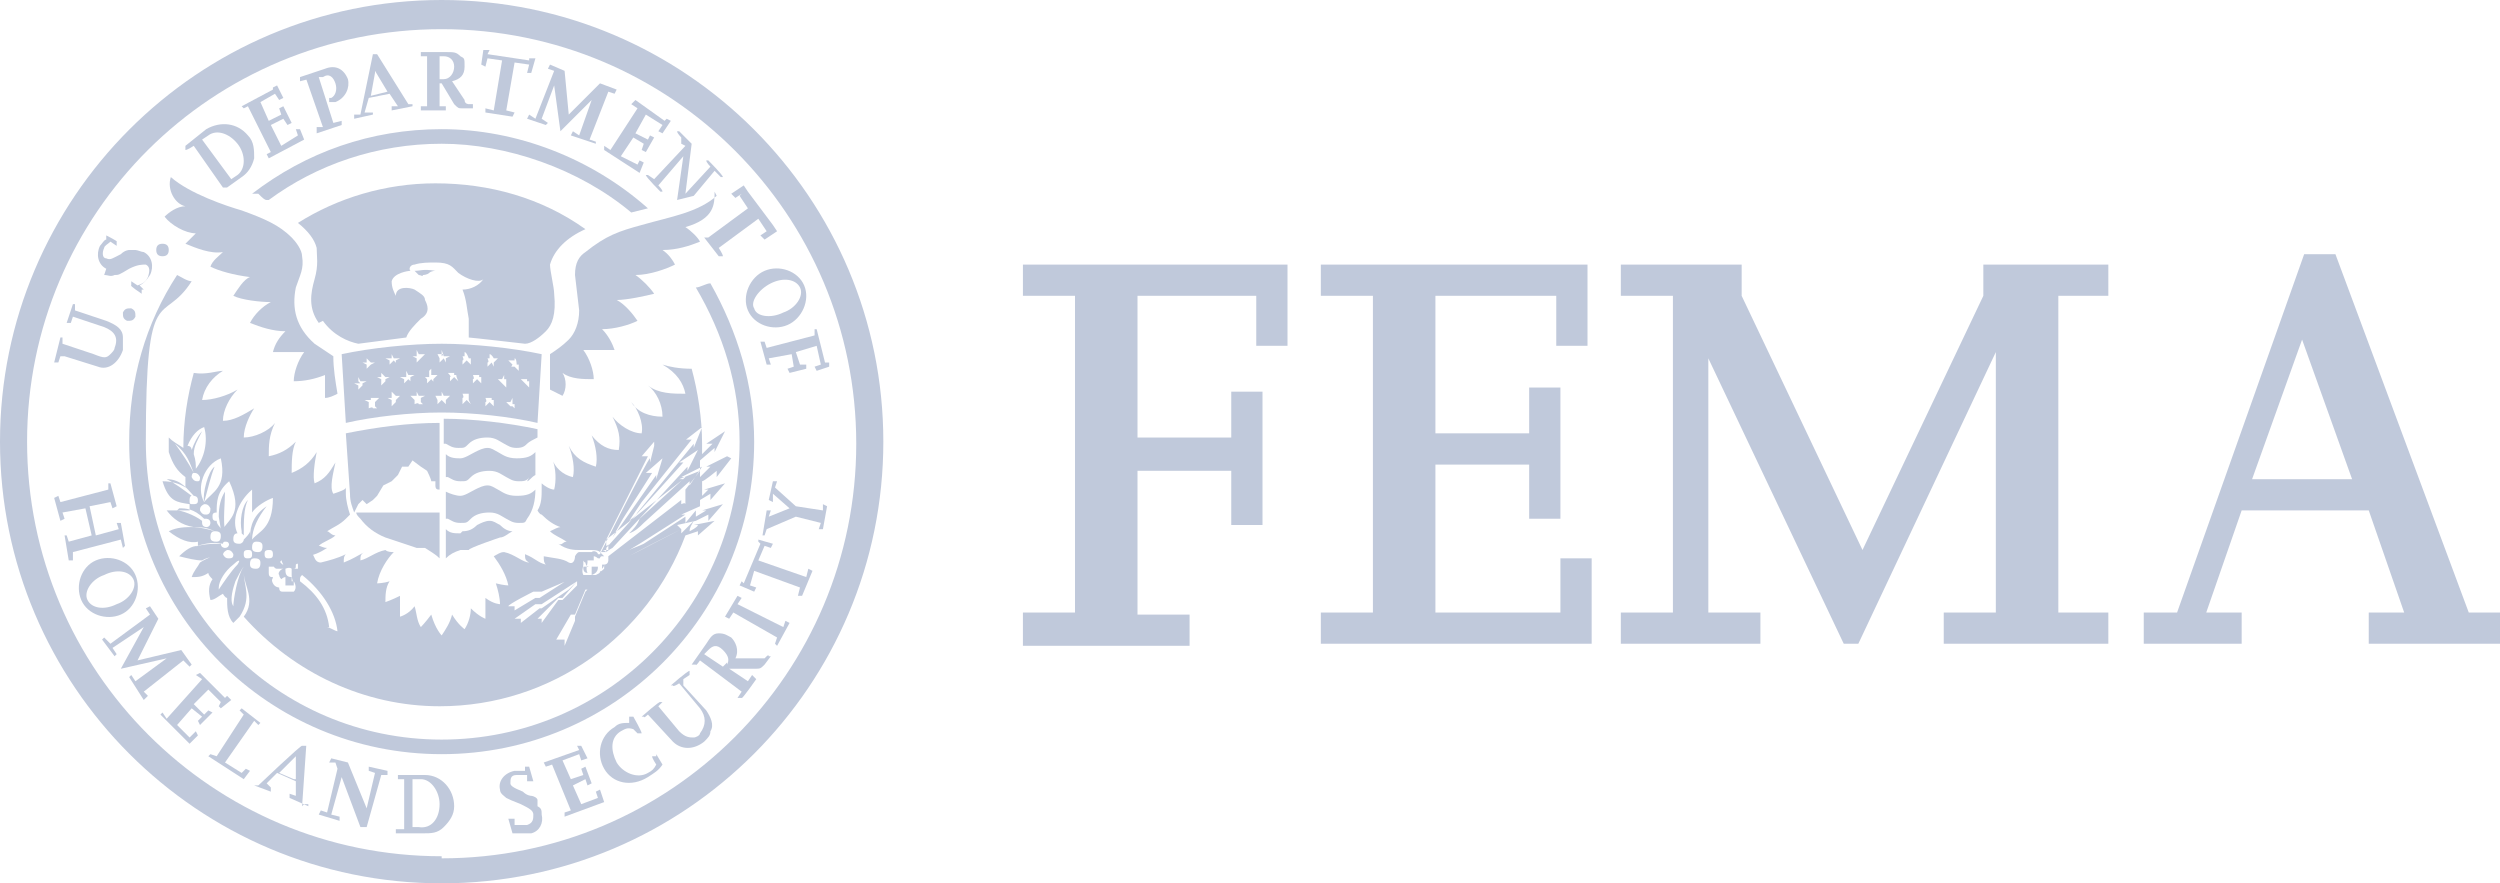 <?xml version="1.0" encoding="UTF-8"?>
<svg id="Layer_1" xmlns="http://www.w3.org/2000/svg" version="1.1" viewBox="0 0 120 42.4">
  <!-- Generator: Adobe Illustrator 29.6.1, SVG Export Plug-In . SVG Version: 2.1.1 Build 9)  -->
  <defs>
    <style>
      .st0 {
        fill: #c0c9db;
      }
    </style>
  </defs>
  <path class="st0" d="M49.1,29.4h2.5v-15.2h-2.5v-1.5h12.7v3.9h-1.5v-2.4h-5.7v6.8h4.5v-2.2h1.5v6.4h-1.5v-2.6h-4.5v6.9h2.5v1.5h-8v-1.5ZM63.4,29.4h2.5v-15.2h-2.5v-1.5h12.8v3.9h-1.5v-2.4h-5.8v6.6h4.5v-2.2h1.5v6.3h-1.5v-2.6h-4.5v7.1h6v-2.6h1.5v4.1h-13v-1.5ZM77.8,29.4h2.5v-15.2h-2.5v-1.5h5.8v1.5l5.8,12.2,5.8-12.2v-1.5h6v1.5h-2.4v15.2h2.4v1.5h-7.9v-1.5h2.5v-12.5h0l-6.6,14h-.7l-6.5-13.7h0v12.2h2.5v1.5h-6.7v-1.5ZM102.8,30.9h4.8v-1.5h-1.7l1.7-4.9h6.1l1.7,4.9h-1.7v1.5h6.4v-1.5h-1.6l-6.4-17.2h-1.5l-6.1,17.2h-1.6v1.5h0ZM113,23h-4.9l2.4-6.7h0s2.4,6.7,2.4,6.7Z"/>
  <path class="st0" d="M34.1,13.6c-.2,0-.5.2-.7.2,1.3,2.2,2.1,4.7,2.1,7.4,0,7.9-6.4,14.3-14.3,14.3s-14.2-6.4-14.2-14.3.8-5.5,2.2-7.7c-.2,0-.5-.2-.7-.3-1.5,2.3-2.3,5-2.3,8,0,8.3,6.7,15,15,15,0,0,0,0,0,0,8.3,0,15-6.7,15-15,0,0,0,0,0,0,0-2.7-.8-5.3-2.1-7.6h0ZM12.9,9.6c2.3-1.7,5.2-2.7,8.3-2.7s6.6,1.2,9.1,3.3l.8-.2c-2.7-2.4-6.3-3.8-9.9-3.8-3.4,0-6.5,1.1-9.1,3.1h.3c.2.2.3.3.4.3h0Z"/>
  <path class="st0" d="M21.2,41.1c-11,0-19.9-8.9-19.9-19.9S10.2,1.4,21.2,1.4s19.9,8.9,19.9,19.9-8.9,19.9-19.9,19.9h0ZM21.2,0C9.5,0,0,9.5,0,21.2c0,11.7,9.5,21.2,21.2,21.2,0,0,0,0,0,0,11.7,0,21.2-9.5,21.2-21.2,0,0,0,0,0,0C42.4,9.5,32.9,0,21.2,0h0Z"/>
  <path class="st0" d="M20.9,23.1h-.2c0-.1-.2-.5-.2-.5l-.3-.2-.4-.3-.2.3h-.3c0,0-.2.4-.2.4l-.3.3-.4.2-.3.5-.2.2-.3.2-.2-.2-.2.2-.2.4c-.1-.3-.2-.5-.2-.9l-.2-2.9c1.5-.3,3-.5,4.5-.5v3.2c-.1,0-.2,0-.2-.2h0Z"/>
  <path class="st0" d="M21.1,24.6h-4c0,.1.1.2.2.3.3.4.7.7,1.2.9l1.5.5h.4c.3.2.5.3.7.5v-2.2h0Z"/>
  <path class="st0" d="M25.3,23.1c.1,0,.2-.2.4-.3v-1.2s0,0,0,.1c-.2.2-.4.3-.9.3s-.7-.2-.9-.3c-.2-.1-.3-.2-.5-.2s-.4.1-.6.2c-.2.1-.5.3-.7.3s-.5,0-.7-.2v1.1s0,0,.1,0c.2.1.3.2.6.2s.3,0,.5-.2c.2-.2.5-.3.9-.3s.6.2.8.3.3.2.6.2c.2,0,.4,0,.5-.2h0ZM22.1,25.6c-.3,0-.5,0-.7-.2v1.4c.2-.2.4-.3.7-.4h.4c0-.1,1.5-.6,1.5-.6.2,0,.4-.2.6-.3-.2,0-.4-.1-.6-.3-.2-.1-.3-.2-.5-.2s-.4.1-.6.2c-.2.2-.4.3-.7.3h0Z"/>
  <path class="st0" d="M25.3,21.3c.1-.1.3-.2.5-.3,0-.2,0-.3,0-.4-1.4-.3-3.1-.5-4.5-.5v1.2s0,0,.1,0c.2.1.3.2.6.2s.3,0,.5-.2c.2-.2.5-.3.9-.3s.6.2.8.3.3.2.6.2.4-.1.5-.2h0ZM21.4,23.7v1.2s0,0,.1,0c.2.1.3.2.6.2s.3,0,.5-.2c.2-.2.5-.3.9-.3s.6.2.8.3.3.2.6.2.3,0,.4-.2c.3-.4.4-.9.4-1.4h0c0,0,0,0,0,0-.2.2-.4.3-.9.3s-.7-.2-.9-.3c-.2-.1-.3-.2-.5-.2s-.4.1-.6.2c-.2.1-.5.3-.7.3-.2,0-.5-.1-.7-.2h0Z"/>
  <g>
    <path class="st0" d="M21.2,19.8c1.5,0,3.3.2,4.6.5l.2-3.3c-1.4-.3-3.3-.5-4.8-.5s-3.4.2-4.8.5l.2,3.3c1.3-.3,3.1-.5,4.6-.5ZM18.1,19.6h-.2c0-.1-.2,0-.2,0v-.3s-.2-.1-.2-.1h.3v-.3.2c.1,0,.4,0,.4,0l-.2.2v.2ZM19.2,19.5l-.2-.2-.2.2v-.3c0,0-.2-.1-.2-.1h.2v-.3s.2.2.2.2h.2s-.2.2-.2.2v.2ZM20.3,19.4h-.2c0-.1-.2,0-.2,0v-.2c0,0-.2-.2-.2-.2h.3v-.2s.1.2.1.2h.3s-.2.1-.2.1v.2ZM21.4,19.4l-.2-.2-.2.2v-.2c0,0-.1-.2-.1-.2h.3v-.2s.1.2.1.2h.3l-.2.2v.2ZM22.6,19.4l-.2-.2-.2.2v-.3c.1,0,0-.2,0-.2h.2s0-.2,0-.2v.2c0,0,.3,0,.3,0h-.2c0,.1,0,.3,0,.3ZM23.7,19.5l-.2-.2-.2.2v-.2c.1,0,0-.2,0-.2h.3s0-.2,0-.2v.3h.3-.2c0,.1,0,.4,0,.4ZM24.8,19.7l-.2-.2h-.2c0,.1.1,0,.1,0l-.2-.2h.2s.1-.2.1-.2v.3s.3,0,.3,0h-.2c0,0,0,.3,0,.3ZM25.3,18.1v.2s.3,0,.3,0h-.2c0,.1,0,.3,0,.3l-.2-.2-.2.2.2-.2-.2-.2h.3c0,0,0-.2,0-.2ZM24.7,17.4v-.2c.1,0,.1.3.1.3h.3-.2c0,.1,0,.3,0,.3l-.2-.2h-.2c0,.1.1-.1.1-.1l-.2-.2h.3ZM24.2,17.9v.3h.3-.2c0,.1,0,.4,0,.4l-.2-.2h-.2c0,.1.2,0,.2,0l-.2-.2h.2s.1-.2.1-.2ZM23.5,17.2v-.2c.1,0,.2.2.2.2h.2s-.2.2-.2.2v.2c0,0-.1-.2-.1-.2l-.2.2v-.2c.1,0,0-.2,0-.2h.2ZM23,17.8v.3h.3-.2c0,.1,0,.3,0,.3l-.2-.2-.2.2v-.2c.1,0,0-.2,0-.2h.3s0-.2,0-.2ZM22.3,17.1v-.2c.1,0,.2.3.2.3h.3-.2c0,.1,0,.3,0,.3l-.2-.2-.2.2v-.2c.1,0,0-.2,0-.2h.2ZM21.8,17.7v.3h.3-.2c0,.1.1.3.1.3l-.2-.2-.2.2v-.2c.1,0-.1-.2-.1-.2h.3s0-.2,0-.2ZM21.2,17.1v-.3s.1.3.1.3h.3s-.2.1-.2.1v.2c0,0-.1-.2-.1-.2l-.2.2v-.2c0,0-.1-.2-.1-.2h.3ZM20.7,17.7v.3c0,0,.3,0,.3,0l-.2.2v.2c.1,0-.1-.2-.1-.2l-.2.2v-.2c0,0-.1-.1-.1-.1h.2v-.3ZM20,17.1v-.3s.1.2.1.2h.3l-.2.2v.2c.1,0,0-.2,0-.2l-.2.2v-.2c0,0-.2-.1-.2-.1h.3ZM19.5,18v-.2s.1.2.1.2h.3s-.2.1-.2.1v.2c0,0-.1-.1-.1-.1l-.2.2v-.2c0,0-.2-.1-.2-.1h.3ZM18.8,17.2v-.2s.1.2.1.2h.3s-.2.1-.2.1v.2c.1,0-.1-.2-.1-.2l-.2.2v-.2s-.2-.1-.2-.1h.3ZM18.3,18.2v-.3s.2.2.2.2h.2s-.2.1-.2.1v.2c.1,0,0-.1,0-.1l-.2.2v-.3c0,0-.2-.1-.2-.1h.2ZM17.6,17.4v-.2s.2.2.2.2h.2s-.2.1-.2.1v.2c.1,0,0-.2,0-.2l-.2.2v-.2c0,0-.2-.1-.2-.1h.2ZM17.2,18.3v-.2s.1.2.1.2h.3c0,0-.2.1-.2.1v.2c.1,0,0-.1,0-.1l-.2.2v-.2c0,0-.2-.1-.2-.1h.3Z"/>
    <polygon class="st0" points="36.8 16.7 36.7 16.4 36.5 16.4 36.8 17.5 37 17.5 36.9 17.2 38 17 38.1 17.6 37.8 17.7 37.9 17.9 38.7 17.7 38.7 17.5 38.4 17.5 38.2 16.9 39.2 16.6 39.4 17.5 39.1 17.6 39.2 17.8 39.8 17.6 39.8 17.4 39.6 17.4 39.2 15.8 39.1 15.8 39.1 16.1 36.8 16.7"/>
    <path class="st0" d="M21.4,5.1h-.3v-1.1h.1l.6,1c.2.2.2.2.4.2h.5v-.2s0,0,0,0h-.2c0,0-.2,0-.2-.2l-.6-.9c.4-.1.6-.3.6-.7s0-.4-.2-.5c-.2-.2-.3-.2-.7-.2h-1.2v.2h.3v2.4h-.3v.2h1.2v-.2ZM21,2.7h0s.3,0,.3,0c.3,0,.5.2.5.5s-.2.6-.5.6h-.2v-1.1Z"/>
    <path class="st0" d="M13.3,27.5s0,0,0,0c0,0,0,0,0,0,0,0,0,0,0,0Z"/>
    <polygon class="st0" points="25.4 5.5 25.3 5.7 26.2 6 26.3 5.9 26 5.7 26.6 4.1 26.9 6.3 28.4 4.8 27.8 6.5 27.5 6.3 27.4 6.5 28.6 6.9 28.6 6.8 28.3 6.7 29.2 4.4 29.5 4.5 29.6 4.3 28.8 4 27.3 5.5 27.1 3.4 26.4 3.1 26.3 3.3 26.6 3.4 25.7 5.7 25.4 5.5"/>
    <polygon class="st0" points="29.3 7.2 29 7 29 7.2 30.7 8.3 30.9 7.8 30.7 7.7 30.6 7.9 29.8 7.5 30.4 6.6 30.9 6.9 30.8 7.2 31 7.3 31.4 6.6 31.2 6.5 31.1 6.7 30.5 6.4 31 5.5 31.8 6 31.6 6.3 31.8 6.4 32.2 5.8 32 5.7 31.9 5.8 30.5 4.8 30.3 5 30.6 5.2 29.3 7.2"/>
    <polygon class="st0" points="23.4 2.8 24.1 2.9 23.7 5.3 23.3 5.2 23.3 5.4 24.6 5.6 24.7 5.4 24.3 5.3 24.7 3 25.4 3.1 25.3 3.5 25.5 3.5 25.7 2.8 25.4 2.8 25.4 2.9 23.4 2.6 23.5 2.4 23.2 2.4 23.1 3.1 23.3 3.2 23.4 2.8"/>
    <path class="st0" d="M32.9,7l-1.5,1.6-.3-.2h-.1c0,.1.7.8.7.8h.1c0-.1-.2-.3-.2-.3l1.2-1.4-.3,2.1.8-.2s0,0,0,0l1-1.2.3.3h.1c0-.1-.7-.8-.7-.8h-.1c0,.1.2.3.2.3l-1.2,1.3.3-2.4-.6-.6h-.1c0,.1.2.3.2.3v.3Z"/>
    <polygon class="st0" points="34.3 7.7 34.3 7.7 34.3 7.7 34.3 7.7"/>
    <path class="st0" d="M28.7,27.8s0,0,0,0c0,0,0,0,0,0h0Z"/>
    <path class="st0" d="M34.4,9.4c-.9.8-2.2,1-3.6,1.4-1.1.3-1.7.5-2.7,1.3-.3.2-.5.5-.5,1.1l.2,1.7c0,.6-.2,1.1-.5,1.4-.3.3-.6.5-.9.7v1.7c.2.1.4.2.6.3.2-.3.2-.8,0-1.1.4.3,1,.3,1.5.3,0-.4-.2-1-.5-1.4.5,0,1,0,1.5,0-.1-.3-.3-.7-.6-1,.6,0,1.3-.2,1.7-.4-.2-.3-.6-.8-1-1,.5,0,1.4-.2,1.8-.3-.2-.3-.6-.7-.9-.9.7,0,1.5-.3,1.9-.5-.1-.2-.3-.5-.6-.7.7,0,1.3-.2,1.8-.4-.1-.2-.4-.5-.7-.7,1.4-.4,1.4-1.1,1.4-1.7Z"/>
    <polygon class="st0" points="34.4 9.4 34.4 9.4 34.4 9.4 34.4 9.4"/>
    <path class="st0" d="M28.5,27.9s0,0,0,.1c0,0,0,0,0,0,0,0,0,0,0,0,0,0,0,0,0,0,0,0,0,0,0,0,0,0,0,0,0,0Z"/>
    <path class="st0" d="M20.1,13.2h0c.1,0,.2.1.2,0,0,0,0,0,0,0t0,0s.2,0,.3-.1.3-.1.3-.1c-.6-.1-.7,0-1,0Z"/>
    <path class="st0" d="M34.9,21.9l-1,.5h.2c0,0-.5.5-.5.5v-.8c0,0,.7-.6.7-.6v.2s.5-1,.5-1l-.9.6h.3s-.5.5-.5.5v-.5c0-1.2-.2-2.5-.5-3.6-.6,0-1.1-.1-1.4-.2.7.4,1,.9,1.1,1.4-.6,0-1.3,0-1.8-.4.4.3.7.9.7,1.5-.6,0-1.2-.2-1.5-.7.3.3.6,1,.5,1.5-.5,0-1.1-.4-1.4-.8.3.6.4,1,.3,1.6-.5,0-.9-.2-1.3-.7.2.5.3,1.1.2,1.5-.6-.2-1-.4-1.3-1,.2.5.3,1.1.2,1.5-.5-.1-.9-.5-1-.9.2.5.2,1.1.1,1.5-.2,0-.5-.2-.6-.3v.3c0,.3,0,.7-.2,1,0,0,.1.2.2.2.3.3.6.5.9.6-.1,0-.3.1-.5.2.2.2.5.3.8.5-.2,0-.2.2-.4.1.4.3.8.3,1,.3s.3,0,.5,0c.2,0,.4,0,.5.1l2.3-4.6h-.3s.6-.7.6-.7h0c0-.1,0,.2,0,.2l-.2.8v-.2c-.1,0-2.4,4.6-2.4,4.6h-.1c0-.1-.2-.2-.3-.1-.2,0-.5,0-.6,0-.1,0-.2.2-.2.2,0,.2-.1.4-.3.3-.3-.2-.7-.2-1.2-.3,0,.2,0,.3.1.4-.4-.1-.5-.3-1-.5,0,.2,0,.3.2.4-.3,0-.7-.4-1.2-.5h0c-.2,0-.3.1-.5.2.3.4.6.9.7,1.4,0,0-.2,0-.6-.1.1.3.2.7.2,1,0,0-.3,0-.7-.3,0,.3,0,.7,0,1,0,0-.3-.1-.7-.5,0,.3-.1.7-.3,1,0,0-.3-.2-.6-.7-.1.4-.3.7-.5,1,0,0-.3-.3-.5-1-.3.4-.5.6-.5.6-.2-.3-.2-.7-.3-1-.3.4-.7.5-.7.5,0-.3,0-.7,0-1-.4.2-.7.3-.7.3,0-.3,0-.7.2-1-.3.1-.6.1-.6.1.1-.6.5-1.2.8-1.5-.1,0-.3,0-.4-.1h0c-.5.1-.8.4-1.2.5,0-.2,0-.3.2-.4-.4.2-.5.3-1,.5,0-.2,0-.3.1-.4-.4.2-.8.3-1.2.4-.3,0-.3-.3-.4-.4h-.4c-.1,0-.4,0-.6,0s-.3,0-.4.1c-.2.1,0,.4,0,.4,0,0,0,0,0,0-.1,0-.2-.2-.2-.2h0s0,0,0,0h0s-.2,0-.2,0c0,0-.1,0-.1.1,0,0,0,.3.2.3,0,0,0,0,0,0,0,0,0,0,.1,0,0,0,0,0,.2,0-.1,0-.3.2-.2.3,0,0,0,.1.1.2s0,0,0,0c0,0,0,0,0,0,0,0,.1-.1.2-.1,0,0,0,0,0,0,0,0,0,0,0,0,0,0,0,.1,0,.2,0,0,0,.2,0,.2,0,0,.2,0,.3,0s0,0,.1,0c0,0,0,0,0,0v-.2s0,0,0,.2c0,0,0-.1,0-.2,0,0,.2.3,0,.5,0,0,0,0-.2,0,0,0-.2,0-.3,0-.1,0-.2,0-.2-.2,0,0,0,0,0,0,0,0,0,0,0,0,0,0,0,0,0,0,0,0,0,0,0,0,0,0-.2,0-.3-.2s0-.2,0-.3h0c0,0,0,0,0,0h0c-.1,0-.2,0-.2-.2,0-.1,0-.2,0-.3,0,0,.1,0,.2,0,0,0,.2,0,.3,0,0-.1,0-.2.1-.3.1,0,.3-.2.6-.2.2,0,.5,0,.5,0,.4,0,.8-.2,1.1-.4-.2,0-.3-.1-.4-.1.2-.2.6-.3.8-.5-.2,0-.3-.2-.4-.2.3-.2.6-.3.9-.6l.2-.2c-.1-.3-.2-.7-.2-1v-.3c0,.1-.3.2-.6.3-.2-.3,0-1,.1-1.5-.3.5-.5.8-1,1-.1-.3,0-1,.1-1.5-.3.5-.7.8-1.2,1,0-.5,0-1.1.2-1.5-.4.4-.8.6-1.3.7,0-.5,0-1,.3-1.6-.3.4-1,.7-1.5.7,0-.5.3-1.1.5-1.4-.5.3-1,.6-1.5.6,0-.5.3-1.1.7-1.5-.5.3-1.2.5-1.7.5.1-.6.5-1.1,1-1.4-.3,0-.8.2-1.4.1-.3,1.1-.5,2.3-.5,3.6-.3-.2-.5-.3-.7-.5v.7c.2.6.4.9.8,1.2,0,.2,0,.3,0,.5-.3-.2-.7-.3-1.1-.3.3,1,.7,1,1.3,1.1,0,0,0,.2,0,.3-.3,0-.7,0-1.1,0,.3.4.7.7,1.3.8-.4,0-.8,0-1.2.2.5.4,1,.6,1.4.5,0,0,0,.1,0,.2-.3,0-.6.2-.9.5.4.1.8.2,1.1.2h0c.3-.2.8-.2,1-.2,0-.1,0-.2.2-.3.1,0,.2,0,.3.2,0,0,0,0,0,0h0s0,0,0,0c0,.1,0,.2-.2.2-.1,0-.2,0-.3-.2-.3,0-.8.2-1.1.4-.1.2-.3.4-.4.7.3,0,.5,0,.8-.2,0,.1.1.2.2.3-.2.3-.2.6-.1,1,.2,0,.4-.2.6-.3,0,0,.1.2.2.2,0,.4,0,.9.3,1.2.1-.1.2-.2.3-.3.6-.9.2-1.5.2-2.1h0c0,.6.6,1.3,0,2.1h0c2.4,2.7,5.8,4.3,9.4,4.3,5.4,0,10-3.4,11.8-8.2l.6-.2v.2s.8-.7.8-.7l-1,.2h.2c0,.1-.4.3-.4.3,0-.2.1-.3.2-.5l-.6.6v-.2s-3.1,1.6-3.1,1.6h0s0,0,0,0h.1c0-.1,3-1.6,3-1.6h0s-.2-.2-.2-.2l.9-.2s0,0,0,0l.6-.3v.3s.7-.8.7-.8l-1,.3h.2c0,0-.5.3-.5.3,0,0,0-.2,0-.3l-.5.6v-.3l-2,1.3c-.2.1-.5.2-.7.3h0s.5-.3.5-.3l2.2-1.4h-.2c0,0,.9-.4.9-.4,0,0,0-.2,0-.3l.5-.3v.3s.7-.8.7-.8l-1,.3h.2c0,0-.3.3-.3.3v-.7c.1,0,.7-.5.7-.5v.3l.7-.9ZM13.7,27.3h0c0,0,.2-.1.3,0,0,.1,0,.3,0,.4-.3,0-.3-.2-.3-.4ZM14.1,27.9c0,0-.2,0-.2,0h.1c0-.2,0-.3,0-.3h0s0,.2.1.4t0,0ZM14.3,27.3c0,0-.2,0-.3,0h0c.2,0,.2,0,.2-.2,0,0,.1-.1.1,0s0,.2,0,.2ZM10.6,22c.3,1.4-.4,1.6-.8,2.1-.4-.7,0-1.8.8-2.1ZM10.1,24.4c0,.1,0,.3-.2.3-.1,0-.2,0-.3-.2,0-.1,0-.2.2-.3.1,0,.2,0,.3.2ZM9.8,20.5h0c.2.7,0,1.5-.4,2,0-.2,0-.4-.1-.7,0-.4.2-.7.4-1.1-.2.2-.4.6-.5.9,0,0,0-.2-.2-.2.2-.5.5-.8.8-.9ZM8.4,21.3c.6.5.7.9.9,1.4.1,0,.2,0,.3.2,0,.1,0,.2-.1.2-.1,0-.2,0-.3-.2,0,0,0-.2.1-.2-.2-.4-.6-1-.9-1.4ZM9.1,24c0,0,0-.2.1-.2-.4-.3-.8-.6-1.2-.8.7,0,1,.5,1.3.8,0,0,.2,0,.2.2h0c0,.1,0,.2-.2.2s-.2,0-.2-.2ZM8.6,24.4c.3,0,.7,0,1.2.5,0,0,0,0,.1,0,0,0,.2,0,.2.2h0c0,0,0,.2-.2.2,0,0-.2,0-.2-.2,0,0,0,0,0-.1-.4-.3-1-.5-1.2-.5ZM9.1,25.3c.5,0,.8,0,1.2.2-.3-.1-.7-.2-1.2-.2ZM10.3,25.5c.1,0,.3,0,.3.2,0,.1,0,.3-.2.3-.1,0-.3,0-.3-.2,0-.1,0-.3.2-.3ZM11,26.1s0,0,0,0c0,0,0,.2-.2.2,0,0-.2,0-.2-.2h0c-.4,0-.9,0-1.4.2.5-.2,1-.3,1.5-.2,0,0,0-.1.1-.1s.2,0,.2.2c0,0,0,0,0,0h0ZM10.8,25.5c-.1-.5,0-1.4,0-1.9-.2.3-.3.7-.3,1.2h0c0,0,.1.6.1.6,0-.1-.2-.2-.2-.4t0,0c-.1,0-.2,0-.2-.2,0-.1,0-.2.2-.2h0c0-.5,0-1,.6-1.5,0,0,0,0,0,0h0s0,0,0,0c.7,1.5,0,1.8-.3,2.3ZM10.5,28.2s0,0,0,0h0s0,0,0,0c0-.3.3-.8.7-1.1.2-.2.4-.3.2,0-.3.3-.7.9-.9,1.2ZM11.2,29.1h0c-.2-.3,0-.9.1-1.2.1-.2.3-.6.4-.7-.3.4-.5,1.6-.5,1.9ZM11.9,26.8c-.1,0-.2,0-.2-.2,0-.1,0-.2.2-.2.1,0,.2,0,.2.2,0,.1,0,.2-.2.2ZM12.3,27.3c-.1,0-.3,0-.3-.2,0-.1,0-.3.2-.3.1,0,.3,0,.3.2,0,.1,0,.3-.2.3ZM12.4,26.5c-.1,0-.3,0-.3-.2,0-.1,0-.3.2-.3.1,0,.3,0,.3.2,0,.1,0,.3-.2.3ZM12.1,25.9c0-.5.3-1.1.7-1.6-.6.4-.8.9-.8,1.5,0-.1,0-.2,0-.3,0,.1-.2.3-.3.4,0,.1-.1.2-.2.2-.1,0-.3,0-.3-.2,0-.1,0-.3.2-.3h0c-.3-.6,0-1.5.7-2.1,0,.4,0,.8,0,1.1.2-.3.7-.6,1-.7,0,1.5-.7,1.6-1,2ZM12.9,26.4c.1,0,.2,0,.2.2,0,.1,0,.2-.2.2-.1,0-.2,0-.2-.2,0-.1,0-.2.2-.2ZM15.8,30.1c-.1-.9-.6-1.6-1.4-2.2,0-.2,0-.2.1-.3,1,.8,1.6,1.8,1.7,2.7-.1,0-.4-.2-.5-.2ZM32.8,21.2l.9-.7-.4,1v-.2c0,0-2.7,3.3-2.7,3.3h0c-.1.2-.3.3-.4.4l.6-.9,2.4-3h-.3ZM29.9,24.9l1.4-2.2h-.3s.8-.7.8-.7l-.3,1v-.2c0,0-2.1,3-2.1,3h0s.5-.9.5-.9ZM29.1,26.5s0,0,0,0c0,0,0-.1,0-.2l3.7-4.1h-.2s.9-.6.9-.6l-.5,1v-.2s-3.6,3.9-3.6,3.9c-.2.1-.3.2-.4.3,0,0,0,0,0,0h0ZM28.7,27.2c0,.1,0,.3-.3.4,0-.1,0-.3,0-.4h0c.1,0,.3,0,.3,0ZM28.1,27c0,0,0,.2.2.2h0c-.1,0-.2,0-.3,0,0,0,0,0,0-.2s0,0,.1,0ZM25.8,28.4h.2c0,0,1.4-.6,1.4-.6h.1c0,0,0,0,0,0h-.2c0,0-1.4.9-1.4.9h-.2s-.5.3-.5.3l-.5.3h0s0-.2,0-.2h-.3c0-.1,1.2-.7,1.2-.7ZM25,29.9v-.2s-.3,0-.3,0l1-.7h.1c0,0,.2,0,.2,0l1.7-1.1-.4.4-1.3.9h0s-.1,0-.1,0l-.9.7ZM26.1,29.7h-.3l1-1h.2l.7-.8c0,0,0,.1,0,.2h0s0,0,0,0c0,0,0,0,0,0l-.7.7h-.2s-.8,1.1-.8,1.1v-.2ZM28.1,28.4l-.5,1.2v.2c0,0-.5,1.2-.5,1.2v-.3c-.1,0-.4,0-.4,0l.7-1.2h.2c0,0,.5-1.2.5-1.2,0,0,0,0,.1,0h0s0,0,0,0c0,0,0,0,0,0ZM32.9,24.2h0c0-.1-.2,0-.2,0v-.2l-3.5,2.7c.1,0,.2,0,.2,0,0,0,0,0,0,0,0,0,0,0,0,0h-.2s0,0,0,0c0,0,0,0,0,0,0,0,0,0,0,0,0,0,0,0,0,0,0,0,0,.1,0,.2,0,0,0,0,0,0,0,0,0,0,0,0,0,0,0,.2-.2.2h0c0,0,0,0-.1,0s0,0,0,0c0,0,0,0,0,.1,0,0,0,0,0,0,0,0,0,0,0,.1,0,0,0,0,0,0,0,0,.1-.1.1-.2,0,0,0,.1,0,.2,0,0-.2.2-.2.1,0,0,0,0,0,0,0,.1,0,.1-.2.2,0,0,0,0,0,0,0,0,0,0-.2,0-.2,0-.4,0-.4,0-.1-.2,0-.4,0-.5v.2c0,0,0,.2.2.2s0,0,0,0c0,0,0,0,0,0-.1-.2,0-.4,0-.5,0-.1,0-.2,0-.3,0,0,0,.2,0,.2h0c0,0,0,0,.1,0,0,0,0,0,0,0,0,0,0,0,0,0,0,0,0,0,0,0,0,0,0,0,0,0,0,0,0,0,.2,0,0,0,0,0,0,0,0,0,0,0,0,0,0,0,0-.1,0-.2,0,0,.1,0,.2.1,0,0,0,0,.1,0,0,0,0-.1.1-.1,0,0,0,0,0,0,0,0,0,0,0,0,0,0,0,0,.1,0,0,0-.1-.1-.2-.2.2,0,.2,0,.3,0,0,0-.1-.1-.2-.1.1,0,.2,0,.3,0,0,0,0,0,0,0,0-.1,0-.2,0-.3,0,0,0,0,0,0h0c0,0,0,.1-.1.1,0,0-.1,0,0,0,0,0,0,0,0-.1h0c0-.1,0-.2,0-.2l3.7-2.9h-.2c0,0,0,0,0,0h0s1-.4,1-.4l-.7.9ZM33.1,23.3v-.2s-2.2,2-2.2,2c-.2.2-.4.4-.7.5.2-.2.4-.4.5-.7l2.2-2h-.2s1-.5,1-.5l-.6.9Z"/>
    <path class="st0" d="M15.5,15.4c.5.7,1.2,1,1.7,1.1l2.3-.3c.1-.3.4-.6.7-.9.5-.3.3-.7.2-.9,0-.2-.2-.3-.5-.5-.2-.1-.9-.2-.9.3-.1-.2-.2-.4-.2-.7.1-.4.8-.5.9-.5-.1-.1,0-.3.2-.3.3-.1.7-.1,1-.1.7,0,.8.2,1.1.5.4.3,1,.5,1.2.3-.2.3-.6.5-1,.5.2.5.2.9.3,1.4v.9c.1,0,2.7.3,2.7.3.3,0,.7-.3,1-.6.3-.3.5-.8.4-1.8,0-.3-.2-1.1-.2-1.4.2-.7.8-1.3,1.7-1.7h0c-2.1-1.5-4.6-2.2-7.2-2.2-2.4,0-4.7.7-6.6,1.9.5.4.8.8.9,1.2,0,.4.1.8-.1,1.5-.2.7-.3,1.4.2,2.1Z"/>
    <path class="st0" d="M28.5,28c0,0,0-.1,0-.2,0,0,0,0,0-.1,0,0-.1,0-.2,0s0,0,0,0,0,0,0,0c0,0,0,.1,0,.2,0,0,0,.2.2.2,0,0,0,0,.1,0Z"/>
    <path class="st0" d="M35.5,9.4l.4.6-1.9,1.4h0c0,0-.1,0-.2,0l.7.9h.2c0-.1-.2-.4-.2-.4l1.9-1.4.4.6-.3.2.2.2.6-.4-.2-.3h0s0,0,0,0l-1.2-1.6h0c0,0-.2-.3-.2-.3l-.6.4.2.2.3-.2Z"/>
    <polygon class="st0" points="34.7 22.9 34.7 23 34.7 23 34.7 22.9"/>
    <path class="st0" d="M36.7,13c-.7.3-1.1,1.2-.8,1.9.3.7,1.2,1,1.9.7.7-.3,1.1-1.2.8-1.9s-1.2-1-1.9-.7ZM38.4,13.8c.2.4-.2,1-.8,1.2-.6.3-1.3.2-1.4-.2-.2-.3.2-.9.8-1.2.6-.3,1.2-.2,1.4.2Z"/>
    <path class="st0" d="M11.6,25.6c0,0,0,0,.1.1,0-.7,0-1.3.2-1.7-.3.3-.4,1-.3,1.5Z"/>
    <path class="st0" d="M9.8,24.1c.2-.7.3-1.2.5-1.7-.3.2-.6,1.3-.5,1.7Z"/>
    <polygon class="st0" points="9.6 34.8 10.2 34.2 10 34.1 9.8 34.3 9.3 33.8 10 33.1 10.6 33.7 10.5 33.9 10.6 34 11.1 33.6 10.9 33.4 10.8 33.5 9.6 32.3 9.4 32.4 9.7 32.6 8 34.5 7.8 34.2 7.7 34.3 9.1 35.7 9.5 35.3 9.4 35.1 9.1 35.4 8.5 34.8 9.2 34 9.7 34.4 9.5 34.6 9.6 34.8"/>
    <path class="st0" d="M25.8,38.4c0-.1-.2-.2-.3-.2,0,0-.2,0-.4-.2-.5-.2-.6-.3-.6-.4,0-.2,0-.4.3-.4.2,0,.3,0,.5,0v.3c0,0,.3,0,.3,0l-.2-.7h-.2s0,.2,0,.2c-.2,0-.3,0-.5,0-.5.1-.8.5-.7.9,0,.2.2.3.3.4.2.1.2.1.7.3.4.2.6.3.6.5,0,.2,0,.4-.3.5-.2,0-.4,0-.6,0v-.3c0,0-.3,0-.3,0l.2.7h.2s0,0,0,0h0c.2,0,.4,0,.6,0,0,0,0,0,.1,0,.4-.1.6-.5.5-.9,0-.2,0-.3-.2-.4Z"/>
    <polygon class="st0" points="28.6 38 28.7 38.3 27.9 38.6 27.5 37.7 28.1 37.4 28.2 37.7 28.4 37.6 28.1 36.8 27.9 36.9 28 37.2 27.4 37.4 27 36.5 27.8 36.2 27.9 36.5 28.2 36.4 27.9 35.8 27.7 35.8 27.8 36 26.1 36.6 26.2 36.8 26.5 36.7 27.4 38.9 27.1 39 27.1 39.2 29 38.5 28.8 37.9 28.6 38"/>
    <path class="st0" d="M20.4,37.2h0s-1.3,0-1.3,0v.2h.3v2.4h-.4v.2h1.3c.4,0,.7,0,1-.3.3-.3.5-.6.5-1,0-.8-.6-1.5-1.4-1.5ZM21.1,38.6c0,.7-.4,1.2-1,1.1h-.3v-2.3h.4c.5,0,.9.6.9,1.2h0Z"/>
    <polygon class="st0" points="11.6 37.1 10.8 36.6 12.2 34.6 12.4 34.8 12.5 34.7 11.6 34 11.5 34.1 11.7 34.3 10.4 36.3 10.1 36.2 10 36.3 11.7 37.4 12 37 11.8 36.9 11.6 37.1"/>
    <path class="st0" d="M31.5,36.3h-.2c0,.1.2.4.2.4-.1.2-.2.3-.4.4-.5.3-1.2,0-1.5-.5-.3-.6-.3-1.2.2-1.5.2-.1.3-.2.6-.1l.2.2h.2c0-.1-.4-.8-.4-.8h-.2c0,.1,0,.3,0,.3-.3,0-.5,0-.7.2-.7.4-.9,1.3-.5,2,.4.7,1.3.9,2.1.4.3-.2.5-.3.7-.6h0s-.3-.5-.3-.5Z"/>
    <path class="st0" d="M14.5,38.7l.2-2.9h-.2c0-.1-2.1,1.9-2.1,1.9h-.2c0-.1,0,0,0,0l.8.3v-.2c0,0-.2-.2-.2-.2l.5-.5.9.4v.7s-.3-.1-.3-.1v.2c0,0,.9.4.9.4h0c0-.1,0-.1,0-.1h-.2ZM14.1,37.4l-.7-.3h0s.8-.8.8-.8v1.1Z"/>
    <polygon class="st0" points="17.7 37 18 37.1 17.6 38.8 16.7 36.6 15.9 36.4 15.8 36.6 16.1 36.6 16.2 36.9 15.7 39 15.4 38.9 15.3 39.1 16.3 39.4 16.3 39.2 15.9 39.1 16.4 37.3 17.3 39.7 17.6 39.7 18.3 37.2 18.6 37.2 18.6 37 17.7 36.8 17.7 37"/>
    <polygon class="st0" points="38.7 27.7 36.4 26.9 36.7 26.2 37 26.3 37.1 26.1 36.4 25.9 36.4 26 36.5 26.1 35.7 28 35.6 27.9 35.5 28.1 36.2 28.4 36.3 28.2 36 28.1 36.2 27.4 38.4 28.2 38.3 28.6 38.5 28.6 39 27.4 38.8 27.3 38.7 27.7"/>
    <polygon class="st0" points="39.5 24.5 38.2 24.3 37.2 23.4 37.3 23.1 37.1 23.1 36.9 24 37.1 24.1 37.1 23.7 37.9 24.4 36.9 24.8 37 24.5 36.8 24.5 36.6 25.7 36.7 25.7 36.8 25.4 38.2 24.8 39.4 25.1 39.3 25.4 39.5 25.4 39.7 24.3 39.5 24.2 39.5 24.5"/>
    <path class="st0" d="M17.9,5.6v-.2s-.4,0-.4,0l.2-.7,1-.2.4.6h-.3s0,.2,0,.2l1-.2h0c0-.1,0-.1,0-.1h-.2s-1.5-2.4-1.5-2.4h-.2s-.6,2.9-.6,2.9h-.3s0,.2,0,.2l.9-.2ZM18,3.4l.6,1-.8.2.2-1.1Z"/>
    <polygon class="st0" points="36.8 31.4 36.8 31.4 36.8 31.4 36.8 31.4"/>
    <path class="st0" d="M36.7,31.6c0,0-.1,0-.3,0h-1.1c.2-.4,0-.8-.2-1-.2-.1-.3-.2-.6-.2s-.4.2-.6.5l-.7,1h.2c0,.1.2-.2.2-.2l2,1.5-.2.3h.2c0,.1.7-.9.7-.9l-.2-.2-.2.3-.9-.6h0c0,0,1.2,0,1.2,0,.3,0,.3,0,.5-.2l.3-.4h-.1c0-.1-.1,0-.1,0ZM34.9,31.8l-.2.2-.9-.6.2-.2c.2-.2.4-.3.7,0s.3.5.2.7Z"/>
    <path class="st0" d="M32.8,32.6l.3-.2h0v-.2c-.1,0-.9.7-.9.7h.1c0,.1.3-.1.3-.1l1,1.2c.3.4.3.8,0,1.2,0,.1-.2.2-.3.2-.2,0-.4,0-.7-.3l-1-1.2.2-.2h-.1c0-.1-.9.7-.9.7h.1c0,.1.2-.1.2-.1l1.2,1.3c.4.4,1,.4,1.5,0,.2-.2.3-.3.3-.5.2-.3,0-.7-.2-1l-1.1-1.2Z"/>
    <polygon class="st0" points="37.6 30.1 35.4 29 35.6 28.7 35.4 28.6 34.8 29.6 35 29.7 35.2 29.4 37.3 30.6 37.2 30.9 37.3 31 37.9 29.9 37.7 29.8 37.6 30.1"/>
    <polygon class="st0" points="11.7 5.2 11.9 5.1 13 7.3 12.8 7.4 12.9 7.6 14.6 6.7 14.4 6.2 14.2 6.2 14.3 6.5 13.5 7 13 6 13.6 5.7 13.8 6 14 5.9 13.6 5.1 13.4 5.2 13.5 5.5 12.9 5.8 12.5 4.9 13.2 4.5 13.4 4.8 13.6 4.7 13.3 4.1 13.1 4.2 13.1 4.3 11.6 5.1 11.7 5.2"/>
    <path class="st0" d="M8.9,11.7c.5.2,1.2.5,1.8.4-.2.2-.5.4-.6.7.4.2,1.1.4,1.9.5-.3.1-.6.6-.8.9.4.2,1.3.3,1.8.3-.4.2-.8.6-1,1,.5.2,1.1.4,1.7.4-.3.3-.5.6-.6,1,.5,0,.9,0,1.5,0-.3.4-.5,1-.5,1.4.5,0,1-.1,1.5-.3,0,.3,0,.8,0,1.1.2,0,.4-.1.6-.2-.1-.6-.2-1.2-.2-1.8h0c-.3-.2-.6-.4-.9-.6-.9-.8-1.1-1.7-.9-2.7.2-.6.4-.9.3-1.5,0-.3-.3-.7-.5-.9-.6-.6-1.3-.9-2.4-1.3-.7-.2-2.5-.8-3.4-1.6-.2.6.2,1.3.7,1.4-.4,0-.8.3-1,.5.3.4,1,.8,1.5.8-.2.2-.5.5-.7.7Z"/>
    <path class="st0" d="M9.3,7l1.4,2c0,0,.2,0,.2,0l.7-.5c.3-.2.5-.5.6-.9,0-.4,0-.8-.3-1.1h0c-.5-.6-1.3-.7-2-.3l-1,.8v.2c.1,0,.4-.2.4-.2ZM10,6.5c.4-.3,1-.1,1.4.4.4.5.4,1.2,0,1.5h0s-.3.2-.3.2l-1.4-1.9.3-.2Z"/>
    <path class="st0" d="M5,13.2c.2,0,.3.1.5,0,.2,0,.2,0,.7-.3.4-.2.6-.2.8-.2.2.1.2.3.1.6-.1.2-.2.3-.5.4l-.3-.2v.2c-.1,0,.5.4.5.4v-.2c.1,0,.1,0,.1,0l-.2-.2c.2-.1.3-.2.5-.5.2-.4.1-.9-.3-1.1-.1,0-.3-.1-.4-.1-.1,0-.2,0-.3,0,0,0-.2,0-.4.2-.4.2-.5.3-.7.2-.2,0-.2-.3-.1-.5,0-.1.2-.2.3-.3l.3.2v-.2c.1,0-.5-.3-.5-.3v.2c-.1,0,0,0,0,0-.1,0-.2.2-.3.3-.2.4-.1.9.3,1.1Z"/>
    <path class="st0" d="M7.8,12.3c.2,0,.3-.1.3-.3s-.1-.3-.3-.3-.3.1-.3.3.1.3.3.3Z"/>
    <polygon class="st0" points="5.8 25.9 5.9 26.3 6 26.2 5.8 25.1 5.6 25.1 5.7 25.4 4.6 25.7 4.3 24.3 5.3 24.1 5.4 24.4 5.6 24.3 5.3 23.2 5.2 23.2 5.2 23.5 2.9 24.1 2.8 23.8 2.6 23.9 2.9 25 3.1 24.9 3 24.6 4.1 24.4 4.4 25.7 3.3 26 3.2 25.7 3.1 25.7 3.3 26.9 3.5 26.9 3.5 26.5 5.8 25.9"/>
    <path class="st0" d="M3.1,17.1l1.6.5c.5.2,1-.2,1.2-.8,0-.2,0-.4,0-.6,0-.4-.3-.6-.8-.8l-1.5-.5v-.3c.1,0,.1,0,.1,0h-.2s-.3.9-.3.9h.2s.1-.3.1-.3l1.5.5c.5.2.7.5.5,1,0,.1-.1.2-.2.3-.2.2-.3.2-.8,0l-1.5-.5v-.3c0,0-.1,0-.1,0l-.3,1.2h.2s.1-.3.1-.3Z"/>
    <path class="st0" d="M5.8,29.5c.7-.3,1-1.2.7-1.9-.3-.7-1.2-1-1.9-.7-.7.3-1,1.2-.7,1.9.3.7,1.2,1,1.9.7ZM4.2,28.8c-.2-.4.2-1,.8-1.2.6-.3,1.2-.2,1.4.2s-.2,1-.8,1.2c-.6.3-1.2.2-1.4-.2Z"/>
    <polygon class="st0" points="16.4 6 16.4 6 16.4 6 16.4 6"/>
    <path class="st0" d="M5.9,15c0,.2,0,.3.2.4.2,0,.3,0,.4-.2,0-.2,0-.3-.2-.4-.2,0-.3,0-.4.2Z"/>
    <polygon class="st0" points="8.8 31.7 9.1 32 9.2 31.9 8.7 31.2 6.6 31.7 7.6 29.7 7.2 29.1 7 29.2 7.2 29.5 5.3 30.9 5 30.6 4.9 30.7 5.5 31.5 5.6 31.4 5.4 31.1 6.9 30.1 5.8 32.1 8 31.6 6.5 32.7 6.3 32.4 6.2 32.5 6.9 33.6 7.1 33.4 6.9 33.2 8.8 31.7"/>
    <path class="st0" d="M14.7,3.8l.8,2.3h-.3c0,.1,0,.3,0,.3l1.2-.4v-.2c0,0-.4.1-.4.1l-.7-2.2h.2c.3-.2.5,0,.6.3.1.3,0,.6-.2.7,0,0,0,0-.1,0v.2c.2,0,.2,0,.3,0,.5-.2.7-.7.6-1.1-.2-.5-.6-.7-1.1-.5l-1.2.4v.2c0,0,.4-.1.4-.1Z"/>
  </g>
</svg>